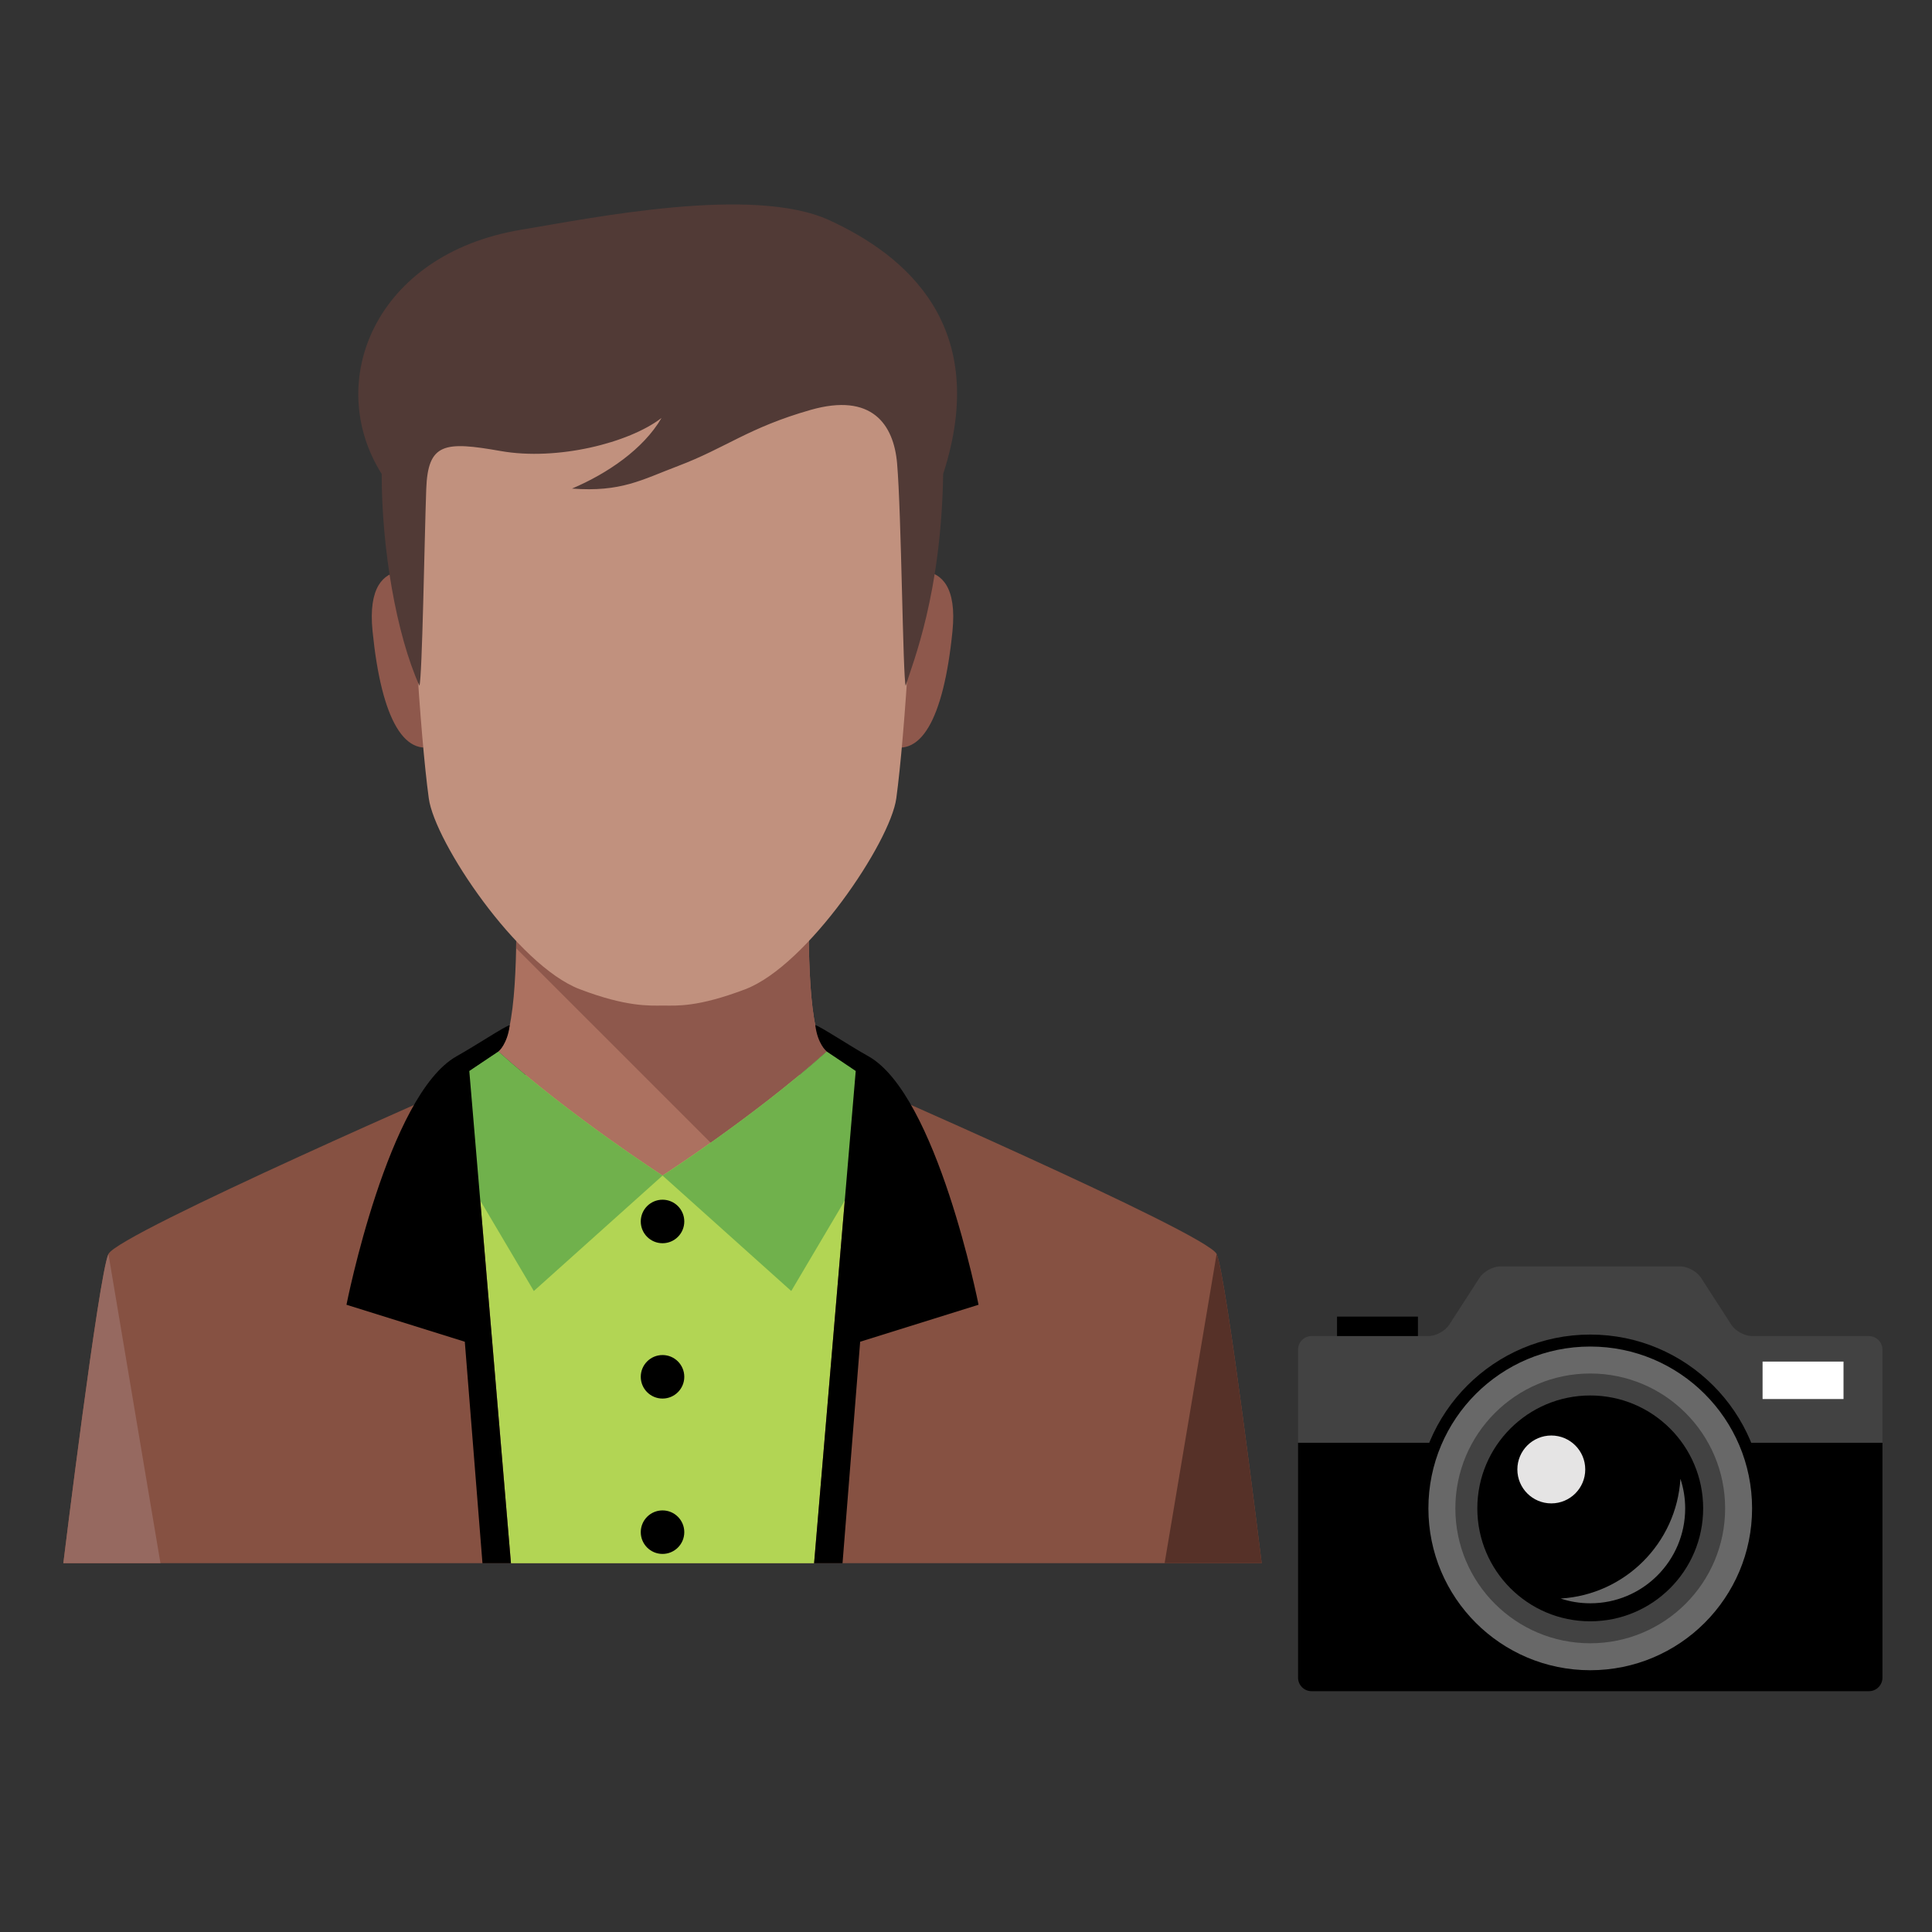 <?xml version="1.0" encoding="utf-8"?>
<!-- Generator: Adobe Illustrator 16.0.0, SVG Export Plug-In . SVG Version: 6.00 Build 0)  -->
<!DOCTYPE svg PUBLIC "-//W3C//DTD SVG 1.1//EN" "http://www.w3.org/Graphics/SVG/1.1/DTD/svg11.dtd">
<svg version="1.1" id="Layer_1" xmlns="http://www.w3.org/2000/svg" xmlns:xlink="http://www.w3.org/1999/xlink" x="0px" y="0px"
	 width="65px" height="65px" viewBox="0 0 65 65" enable-background="new 0 0 65 65" xml:space="preserve">
<rect x="0" y="0" width="65" height="65" fill="#333333" stroke="none"/>
<g>
	<g>
		<path fill="#865142" d="M40.932,42.189c-0.325-0.697-12.572-6.023-12.572-6.023H16.221c0,0-12.247,5.326-12.572,6.023
			c-0.326,0.696-1.518,10.402-1.518,10.402H22.29h20.158C42.448,52.592,41.256,42.886,40.932,42.189z"/>
		<path fill="#B2D554" d="M28.359,36.166H16.221c0,0-0.146,0.064-0.405,0.178l1.375,16.248H27.39l1.374-16.248
			C28.505,36.23,28.359,36.166,28.359,36.166z"/>
		<path fill="#8E584C" d="M14.625,19.442c0,0-2.39-1.194-2.091,1.792c0.299,2.987,1.095,4.38,2.29,3.783L14.625,19.442z"/>
		<path fill="#8E584C" d="M29.955,19.442c0,0,2.389-1.194,2.09,1.792c-0.299,2.987-1.094,4.38-2.29,3.783L29.955,19.442z"/>
		<path fill="#AC7160" d="M27.212,29.795h-9.843c0.018,1.938,0.037,5.106-0.604,5.58c2.439,2.186,5.525,4.176,5.525,4.176
			s3.086-1.99,5.525-4.176C27.174,34.901,27.193,31.733,27.212,29.795z"/>
		<path fill="#8E584C" d="M23.909,38.445c1.104-0.782,2.598-1.898,3.906-3.07c-0.642-0.474-0.622-3.642-0.604-5.58h-9.843
			c0.005,0.619,0.011,1.364-0.004,2.106L23.909,38.445z"/>
		<path fill="#C1917E" d="M22.29,8.94c-5.351,0-8.666,2.938-8.562,6.919c0.099,3.783,0.398,8.81,0.698,11
			c0.201,1.479,2.985,5.624,5.077,6.421c1.569,0.599,2.343,0.553,2.787,0.551c0.011,0,0.024,0,0.035,0
			c0.438,0,1.142,0.063,2.753-0.551c2.09-0.797,4.875-4.942,5.077-6.421c0.298-2.19,0.597-7.217,0.697-11
			C30.956,11.878,27.641,8.94,22.29,8.94z"/>
		<path fill="#70B14C" d="M14.189,37.061l3.771,6.374l4.331-3.884c0,0-3.086-1.99-5.525-4.176L14.189,37.061z"/>
		<path fill="#70B14C" d="M30.392,37.061l-3.771,6.374l-4.33-3.884c0,0,3.086-1.99,5.525-4.176L30.392,37.061z"/>
		<path fill="#563128" d="M40.932,42.189l-1.75,10.402h3.267C42.448,52.592,41.256,42.886,40.932,42.189z"/>
		<path fill="#966960" d="M3.648,42.189l1.75,10.402H2.131C2.131,52.592,3.323,42.886,3.648,42.189z"/>
		<path fill="#513A36" d="M31.732,15.946c1.613-4.975-1.265-7.36-3.832-8.538c-2.567-1.177-7.944-0.082-10.375,0.323
			c-4.917,0.821-6.634,5.122-4.684,8.214c0,2.508,0.489,5.388,1.27,7.126c0.095-0.279,0.168-4.89,0.229-6.613
			c0.056-1.561,0.614-1.617,2.509-1.283c1.896,0.334,4.316-0.271,5.408-1.114c-0.61,1.046-1.812,1.866-3.013,2.377
			c1.657,0.124,2.333-0.292,3.571-0.761c1.617-0.613,2.363-1.288,4.453-1.885c2.071-0.592,2.799,0.493,2.913,1.792
			c0.148,1.718,0.194,7.208,0.289,7.487C30.719,22.275,31.666,19.979,31.732,15.946z"/>
		<path d="M27.815,35.375l0.975,0.657l-1.401,16.56h0.957l0.593-7.451l3.983-1.244c0,0-1.394-7.068-3.709-8.362
			c-0.645-0.361-1.639-1.021-1.783-1.044C27.506,35.13,27.815,35.375,27.815,35.375z"/>
		<path d="M16.765,35.375l-0.976,0.657l1.401,16.56h-0.958l-0.594-7.451l-3.981-1.244c0,0,1.394-7.068,3.708-8.362
			c0.646-0.361,1.639-1.021,1.784-1.044C17.074,35.13,16.765,35.375,16.765,35.375z"/>
		<circle cx="22.29" cy="41.095" r="0.732"/>
		<circle cx="22.29" cy="46.321" r="0.732"/>
		<circle cx="22.29" cy="51.548" r="0.732"/>
	</g>
	<g>
		<path d="M43.672,48.538v7.906c0,0.25,0.205,0.454,0.453,0.454h18.754c0.25,0,0.454-0.204,0.454-0.454v-7.906H43.672z"/>
		<rect x="44.983" y="44.296" width="2.722" height="1.26"/>
		<path fill="#424242" d="M63.333,48.539v-3.134c0-0.25-0.204-0.454-0.454-0.454h-3.932c-0.249,0-0.564-0.172-0.699-0.382
			l-1.021-1.582c-0.135-0.209-0.449-0.38-0.699-0.38h-6.05c-0.249,0-0.563,0.171-0.7,0.38l-1.02,1.582
			c-0.136,0.21-0.45,0.382-0.7,0.382h-3.933c-0.248,0-0.453,0.204-0.453,0.454v3.134H63.333z"/>
		<rect x="59.3" y="45.809" fill="#FFFFFF" width="2.723" height="1.26"/>
		<circle cx="53.502" cy="50.748" r="5.848"/>
		<circle fill="#686868" cx="53.502" cy="50.748" r="5.445"/>
		<circle fill="#424242" cx="53.502" cy="50.748" r="4.538"/>
		<circle cx="53.502" cy="50.748" r="3.799"/>
		<path fill="#686868" d="M56.536,49.752c-0.132,2.166-1.864,3.897-4.029,4.029c0.313,0.104,0.647,0.16,0.996,0.16
			c1.764,0,3.193-1.43,3.193-3.193C56.696,50.401,56.639,50.065,56.536,49.752z"/>
		<circle fill="#E5E4E4" cx="52.192" cy="49.438" r="1.142"/>
	</g>
</g>
</svg>
